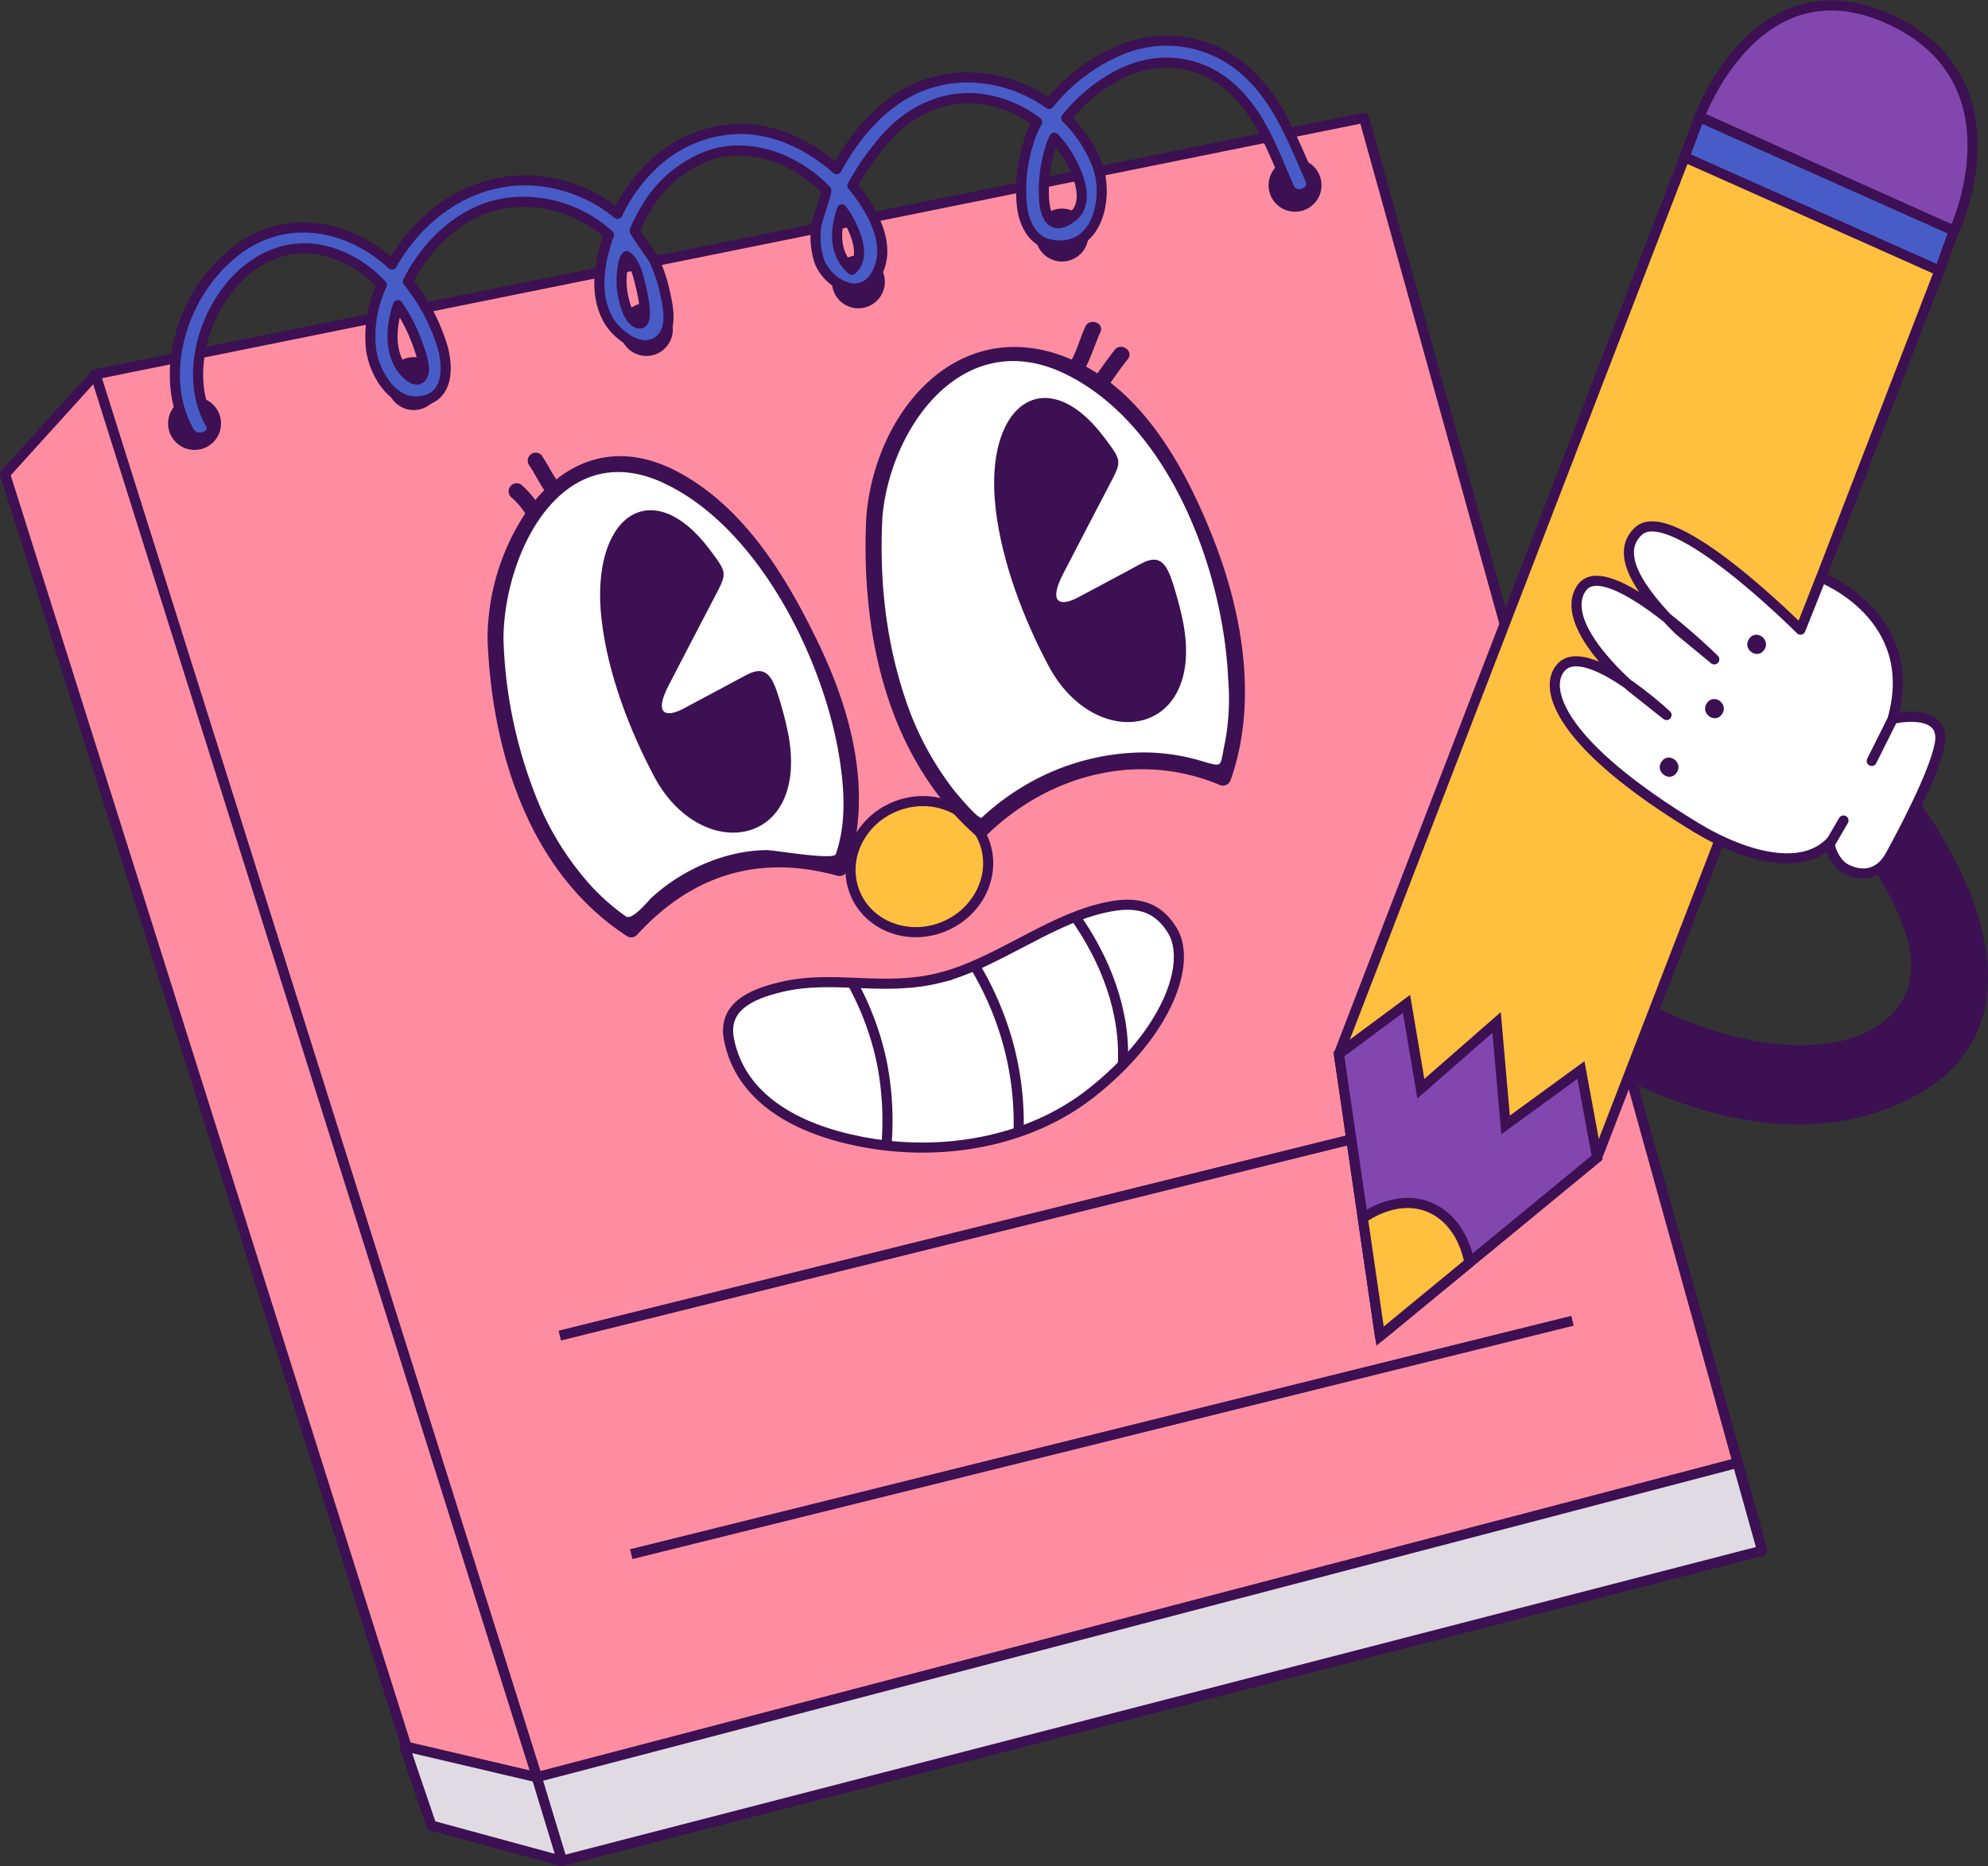 <svg xmlns="http://www.w3.org/2000/svg" width="393.75" height="369.678" viewBox="0 0 393.75 369.678"><rect x="0" y="0" width="393.75" height="369.678" fill="#333333" stroke="none"/><g id="Grupo_79363" data-name="Grupo 79363" transform="translate(-8013.995 10651.473)"><circle id="Elipse_42" data-name="Elipse 42" cx="15.289" cy="15.289" r="15.289" transform="translate(8299.854 -10427.759)" fill="none" stroke="#f8eb38" stroke-miterlimit="10" stroke-width="2"></circle><path id="Trazado_1339" data-name="Trazado 1339" d="M0,0V15.494H15.494Z" transform="translate(8129.859 -10387.7) rotate(-34)" fill="none" stroke="#ea222e" stroke-miterlimit="10" stroke-width="1"></path><path id="Trazado_9444" data-name="Trazado 9444" d="M50.28,160.712,301.543,109.89,380.41,393.733,142.958,455.146Z" transform="translate(7982.604 -10738.022)" fill="#ff8da1" stroke="#3c1053" stroke-linecap="round" stroke-linejoin="round" stroke-width="2"></path><path id="Trazado_9445" data-name="Trazado 9445" d="M50.89,158.98,33,178.733l84.448,267.713,26.12,6.967Z" transform="translate(7981.995 -10736.291)" fill="#ff8da1" stroke="#3c1053" stroke-linecap="round" stroke-linejoin="round" stroke-width="2"></path><path id="Trazado_9446" data-name="Trazado 9446" d="M139.638,446.1l-4.928-16.564L372.555,367.25l4.876,17.4Z" transform="translate(7985.583 -10728.943)" fill="#e0dbe3" stroke="#3c1053" stroke-linecap="round" stroke-linejoin="round" stroke-width="2"></path><path id="Trazado_9447" data-name="Trazado 9447" d="M109.4,421.47l26.2,6.15,5.063,16.616-25.913-7.05Z" transform="translate(7984.69 -10727.03)" fill="#e0dbe3" stroke="#3c1053" stroke-linecap="round" stroke-linejoin="round" stroke-width="2"></path><line id="L&#xED;nea_698" data-name="L&#xED;nea 698" y1="46.236" x2="186.413" transform="translate(8124.869 -10433.128)" fill="none" stroke="#3c1053" stroke-miterlimit="10" stroke-width="2"></line><line id="L&#xED;nea_699" data-name="L&#xED;nea 699" y1="46.236" x2="186.423" transform="translate(8139.021 -10389.832)" fill="none" stroke="#3c1053" stroke-miterlimit="10" stroke-width="2"></line><path id="Trazado_9448" data-name="Trazado 9448" d="M116.576,160.38a5.241,5.241,0,1,1-5.756-4.669A5.242,5.242,0,0,1,116.576,160.38Z" transform="translate(7984.575 -10736.407)" fill="#3c1053"></path><path id="Trazado_9449" data-name="Trazado 9449" d="M74.646,168.01a5.241,5.241,0,1,1-5.756-4.669A5.242,5.242,0,0,1,74.646,168.01Z" transform="translate(7983.095 -10736.138)" fill="#3c1053"></path><path id="Trazado_9450" data-name="Trazado 9450" d="M161.086,150.03a5.241,5.241,0,1,1-5.756-4.669A5.242,5.242,0,0,1,161.086,150.03Z" transform="translate(7986.145 -10736.772)" fill="#3c1053"></path><path id="Trazado_9451" data-name="Trazado 9451" d="M201.646,140.91a5.241,5.241,0,1,1-5.756-4.669A5.242,5.242,0,0,1,201.646,140.91Z" transform="translate(7987.576 -10737.094)" fill="#3c1053"></path><path id="Trazado_9452" data-name="Trazado 9452" d="M240.6,131.96a5.241,5.241,0,1,1-5.756-4.669A5.242,5.242,0,0,1,240.6,131.96Z" transform="translate(7988.95 -10737.41)" fill="#3c1053"></path><path id="Trazado_9453" data-name="Trazado 9453" d="M285.186,122.43a5.241,5.241,0,1,1-5.756-4.669A5.242,5.242,0,0,1,285.186,122.43Z" transform="translate(7990.523 -10737.746)" fill="#3c1053"></path><path id="Trazado_9454" data-name="Trazado 9454" d="M290.363,122.616c-3.51-7.91-6.574-16.43-13.6-22.165a23.4,23.4,0,0,0-24.236-3.365,36.023,36.023,0,0,0-13.883,10.57c-8.282-5.891-19.732-7.371-29.195-1.574-5.456,3.344-9.835,8.831-12.9,14.5-4.98-4.421-11.45-7.744-18.366-7.972A25.431,25.431,0,0,0,159.887,120a32.09,32.09,0,0,0-6.719,9.431A29.148,29.148,0,0,0,142,123.745c-13.2-3.479-25.3,2.992-32.321,13.759-.414.642-.818,1.294-1.2,1.967-8.106-7.558-20.2-10.27-30.044-3.313-9.048,6.4-14.3,18.542-12.641,29.1a21.033,21.033,0,0,0,2.547,7.33c1.367,2.371,5.559.776,4.172-1.636-8.148-14.08,5.373-39.682,24.06-33.823a23.546,23.546,0,0,1,9.9,6.388,24.207,24.207,0,0,0-2.122,12.775c.6,4.39,4,10.808,9.545,10.28,5.922-.569,5.767-6.854,4.555-10.953a38.026,38.026,0,0,0-6.812-12.775c3.924-7.754,11.057-14.587,20.167-15.653a25.291,25.291,0,0,1,19.65,6.419c-.124.352-.259.7-.373,1.066-1.667,5.156-2.516,11.233.456,16.078,1.719,2.806,6.512,6.481,9.908,3.717,2.733-2.226,1.729-6.667,1.1-9.525a28.739,28.739,0,0,0-2.195-6.471c-.342-.7-3.913-5.487-3.789-5.777a40.611,40.611,0,0,1,2.143-4.172,24.17,24.17,0,0,1,12.392-10.6c5.9-2.1,12.258-.839,17.476,2.205a26.688,26.688,0,0,1,5.943,4.659c.176.186-1.843,6.046-1.946,6.812a15.772,15.772,0,0,0,.507,7.05c1.48,4.39,7.982,8.334,11.212,2.982,3.541-5.87-.818-13.2-4.6-17.807a51.237,51.237,0,0,1,7.174-10.011c4.514-4.866,11.015-7.93,17.859-7.216a23.479,23.479,0,0,1,11.554,4.659,19.112,19.112,0,0,0-.921,1.843,31.066,31.066,0,0,0-2.091,14.784c.362,3.2,1.967,6.916,5.611,7.62,9.431,1.822,11.637-9.431,9.359-15.571a26.049,26.049,0,0,0-6.191-9.452,32.679,32.679,0,0,1,9.131-7.91c7.5-4.4,16.068-4.193,22.787,1.273,6.377,5.2,9.069,13.262,12.237,20.426,1.118,2.526,5.29.911,4.162-1.636ZM114.6,161.377c-1.035,2.091-3.2-.031-4.048-1.17-2.692-3.613-2.205-8.562-.89-12.682a35.279,35.279,0,0,1,4.41,9.152c.383,1.232,1.139,3.437.518,4.7Zm41.328-22.6c1.087,1.491,1.522,3.7,1.926,5.352a31.253,31.253,0,0,1,.652,3.644c.114.942.342,3.706-1.211,3.354-1.967-.456-2.837-4.286-3.127-5.932a14.81,14.81,0,0,1-.135-3.944c.093-.952.28-2.754.921-3.437a4.094,4.094,0,0,1,.963.973Zm42.778-8.562c1.594,2.816,3.789,7.744.859,10.3-3.427-3.044-3.468-7.454-1.957-11.957.373.549.776,1.077,1.108,1.656Zm42.674-13.79c2.278,3.189,6,10.4,1.874,13.6-3.717,2.878-5.28.393-5.58-3.116a28.2,28.2,0,0,1,1.48-11.336c.145-.414.342-.818.528-1.222a21.591,21.591,0,0,1,1.7,2.081Z" transform="translate(7983.141 -10738.543)" fill="#485cc7" stroke="#3c1053" stroke-linecap="round" stroke-linejoin="round" stroke-width="2"></path><path id="Trazado_9455" data-name="Trazado 9455" d="M393.819,302.574c-15.674,5.539-33.212,2.081-49.341-5.559l-5.808-20.9c13.324,8.6,28.853,14.535,43.016,13.3,12.558-1.108,21.234-9.121,16.989-21.927-3.706-11.264-12.092-21.741-20.819-29.609-7.413-6.647,2.205-18.821,9.638-12.133C408.624,244.733,433.781,288.474,393.819,302.574Z" transform="translate(7992.779 -10734.004)" fill="#3c1053"></path><path id="Trazado_9456" data-name="Trazado 9456" d="M356.726,117.26l50.408,22.652-16.948,43.917-7.071,18.324-4.949,12.806-38.854,100.65L314.031,336.4l-17.693,14.556q-1.708-11.662-3.416-23.335h0L288.18,295.08l39.455-102.369,4.938-12.817,7.071-18.324,17.082-44.31Z" transform="translate(7990.998 -10737.763)" fill="#ffbf3f" stroke="#3c1053" stroke-linecap="round" stroke-linejoin="round" stroke-width="2"></path><path id="Trazado_9457" data-name="Trazado 9457" d="M339.323,309.888l-3.2-17.351L321.2,303.417l-1.781-20.3-15,13.117-2.847-16.8-13.386,9.939,8.158,55.874Z" transform="translate(7990.998 -10732.041)" fill="#8246af" stroke="#3c1053" stroke-miterlimit="10" stroke-width="2"></path><path id="Trazado_9458" data-name="Trazado 9458" d="M313.869,329.343c-.166-.994-1.449-7.806-7.278-10.674-6.605-3.251-13.241,1.439-13.831,1.884q1.708,11.678,3.406,23.356l17.693-14.556Z" transform="translate(7991.159 -10730.697)" fill="#ffbf3f" stroke="#3c1053" stroke-linecap="round" stroke-linejoin="round" stroke-width="2"></path><path id="Trazado_9459" data-name="Trazado 9459" d="M407.608,133.073S421.5,103.547,395.05,91.237s-37.86,19.184-37.86,19.184L407.6,133.073Z" transform="translate(7993.432 -10738.782)" fill="#8246af" stroke="#3c1053" stroke-miterlimit="10" stroke-width="2"></path><path id="Trazado_9460" data-name="Trazado 9460" d="M404.812,140.177,354.28,117.67l2.992-7.91,50.387,22.5Z" transform="translate(7993.33 -10738.027)" fill="#485cc7" stroke="#3c1053" stroke-linecap="round" stroke-linejoin="round" stroke-width="2"></path><path id="Trazado_9461" data-name="Trazado 9461" d="M396.411,226.178s10.808-2.5,9.3,5.125c-1.149,5.808-7.04,16.979-9.783,21.979-1.822,3.313-4.959,4.524-8.686,2.7-2.34-1.139-3.572-4.742-3.2-5.342-6.139,6.274-18.1,2.216-26.493-2.878-27.228-16.5-30.448-27.611-26.866-31.711,4.907-5.611,20.933,9.39,20.933,9.39l-7.154-5.684s-14.525-12.3-9.69-19.443,26.307,14.1,26.307,14.1l-6.988-5.767c-8.179-8.1-12.7-15.239-8.065-19.608,6.574-6.2,32.125,19.484,32.125,19.484.942-2.329,2.309-5.818,4.11-10.322,0,0,19.815,7.568,14.152,27.963Z" transform="translate(7992.455 -10735.265)" fill="#fff" stroke="#3c1053" stroke-linecap="round" stroke-linejoin="round" stroke-width="2"></path><path id="Trazado_9462" data-name="Trazado 9462" d="M366.662,209.618c-1.377,2.04,1.625,4.214,3.013,2.174s-1.625-4.214-3.013-2.174Z" transform="translate(7993.754 -10734.533)" fill="#3c1053"></path><path id="Trazado_9463" data-name="Trazado 9463" d="M358.592,221.918c-1.377,2.04,1.625,4.214,3.013,2.174s-1.625-4.214-3.013-2.174Z" transform="translate(7993.47 -10734.1)" fill="#3c1053"></path><path id="Trazado_9464" data-name="Trazado 9464" d="M349.912,233.118c-1.377,2.04,1.625,4.214,3.013,2.174s-1.625-4.214-3.013-2.174Z" transform="translate(7993.164 -10733.704)" fill="#3c1053"></path><line id="L&#xED;nea_700" data-name="L&#xED;nea 700" y1="4.617" x2="2.692" transform="translate(8376.433 -10488.929)" fill="none" stroke="#3c1053" stroke-linecap="round" stroke-linejoin="round" stroke-width="2"></line><line id="L&#xED;nea_701" data-name="L&#xED;nea 701" x1="4.203" y2="8.406" transform="translate(8384.715 -10509.138)" fill="none" stroke="#3c1053" stroke-linecap="round" stroke-linejoin="round" stroke-width="2"></line><path id="Trazado_9465" data-name="Trazado 9465" d="M221.056,248.219c2.775,6.512-.652,14.214-7.651,17.2s-14.918.114-17.693-6.408.652-14.214,7.651-17.2S218.282,241.7,221.056,248.219Z" transform="translate(7987.701 -10733.411)" fill="#ffbf3f" stroke="#3c1053" stroke-linecap="round" stroke-linejoin="round" stroke-width="2"></path><path id="Trazado_9466" data-name="Trazado 9466" d="M194.477,257.745c-15.633-4.3-28.895,0-39.672,11.854a1.585,1.585,0,0,1-1.936.1c-19.329-12.61-26.679-36.545-27.549-58.555a1,1,0,0,1,.031-.186c0-.083-.041-.145-.041-.228a45.568,45.568,0,0,1,7.475-24.754.351.351,0,0,1-.062-.062,16.149,16.149,0,0,0-2.557-3,1.588,1.588,0,1,1,1.812-2.609,17.314,17.314,0,0,1,2.785,3.054c.569-.683,1.16-1.335,1.781-1.957-1.046-1.563-1.864-3.261-2.909-4.824a1.617,1.617,0,0,1,.176-2.236,1.587,1.587,0,0,1,2.236.176c1.035,1.543,1.853,3.209,2.868,4.752,6.357-5.042,14.67-6.615,24.381-1.346,13.055,7.081,21.358,20.892,27.6,33.9,6.657,13.873,10.829,30,5.632,44.973a1.615,1.615,0,0,1-2.039.952Z" transform="translate(7985.251 -10735.763)" fill="#3c1053"></path><path id="Trazado_9467" data-name="Trazado 9467" d="M238.472,156.415c1.087-2.071,1.708-4.39,2.671-6.512.849-1.853,3.841-.787,2.992,1.077-1.025,2.247-1.729,4.628-2.837,6.822.766.414,1.522.87,2.257,1.346,1.1-1.584,2.226-3.137,3.406-4.648,1.263-1.6,3.882.186,2.619,1.8-1.2,1.522-2.34,3.1-3.437,4.69,9.773,7.6,16.088,20.012,20.426,31.058,5.8,14.773,8.769,32.446,3.344,47.706a1.593,1.593,0,0,1-2.039.952c-16.2-6.843-34.019-2.081-46.35,10a1.572,1.572,0,0,1-1.936.1c-17.879-15.747-22.973-40.552-21.8-63.452,1.874-21.316,18.728-40.448,40.676-30.945Z" transform="translate(7987.803 -10736.646)" fill="#3c1053"></path><path id="Trazado_9468" data-name="Trazado 9468" d="M160.04,180.573c-20.509-9.494-31.669,14.494-31.68,30.976a91.937,91.937,0,0,0,7.847,34.527,58.288,58.288,0,0,0,9.545,14.37,42.845,42.845,0,0,0,6.843,5.994c1.242.921,4.493-3.158,5.145-3.758,6.015-5.487,14.5-9.286,22.7-9.369,1.553-.021,13.293,2.06,13.738.8,2.06-5.932,1.719-12.382.808-18.48-2.94-19.712-16.068-46.318-34.951-55.046Zm43.368,6.812c-.673,13.2.828,26.058,5.425,38.481A60.755,60.755,0,0,0,217.4,241.22c.4.538,5.125,6.222,5.684,5.663a47.765,47.765,0,0,1,7.609-5.818,46.98,46.98,0,0,1,24.029-7.1,40.292,40.292,0,0,1,12.4,1.853c3.944,1.1,3.075.994,4.2-4.141a48,48,0,0,0,.559-12.423c-1-21.492-11.637-50.139-32.114-60.2-20.24-9.949-34.8,10.374-36.369,28.336Z" transform="translate(7985.359 -10736.381)" fill="#fff"></path><path id="Trazado_9469" data-name="Trazado 9469" d="M184.007,228.824c-.424-2.122-1-4.245-1.646-6.377-1.387-4.607-2.64-6.947-6.605-4.8-3.261,1.76-7.216,3.872-12.372,6.615-3.6,1.915-5.932,1.118-2.94-4.638,3.644-7.019,6.605-12.755,9.079-17.465,2.526-4.814,2.505-4.731-.911-9.307-11.585-15.508-23.853-6.636-21.472,13.862,1.242,10.674,5.518,21.793,10.415,31.017,9.255,17.486,31.131,14.214,26.462-8.9Z" transform="translate(7986.011 -10735.374)" fill="#3c1053"></path><path id="Trazado_9470" data-name="Trazado 9470" d="M222.51,185.345c1.253,10.736,5.549,21.907,10.477,31.183,9.307,17.579,31.3,14.287,26.6-8.955-.435-2.133-1.015-4.276-1.656-6.408-1.4-4.638-2.65-6.988-6.636-4.824-3.271,1.77-7.247,3.893-12.434,6.657-3.613,1.926-5.963,1.118-2.961-4.669,3.665-7.061,6.636-12.817,9.131-17.558,2.536-4.835,2.516-4.752-.921-9.359-11.647-15.591-23.977-6.667-21.586,13.935Z" transform="translate(7988.67 -10736.132)" fill="#3c1053"></path><path id="Trazado_9471" data-name="Trazado 9471" d="M213.445,274.892c-11.574,2.919-21-.663-31.68,1.884-5.994,1.429-11.512,3.944-10.26,10.363,2.309,11.75,13.417,17.724,25.83,20.2,16.026,3.2,33.481.248,45.987-9.638,15.136-11.957,19.888-25.747,16.005-32.135-3.447-5.663-8.489-5.8-14.463-4.276-10.632,2.7-20.83,10.922-31.431,13.593Z" transform="translate(7986.875 -10732.711)" fill="#fff" stroke="#3c1053" stroke-miterlimit="10" stroke-width="2"></path><path id="Trazado_9472" data-name="Trazado 9472" d="M237.59,262.56c6.1,8.593,10.156,18.9,9.587,29.443" transform="translate(7989.212 -10732.637)" fill="none" stroke="#3c1053" stroke-miterlimit="10" stroke-width="2"></path><path id="Trazado_9473" data-name="Trazado 9473" d="M218.7,272.46a61.453,61.453,0,0,1,6.263,14.546,59.823,59.823,0,0,1,2.247,17.548" transform="translate(7988.546 -10732.287)" fill="none" stroke="#3c1053" stroke-miterlimit="10" stroke-width="2"></path><path id="Trazado_9474" data-name="Trazado 9474" d="M195.05,275.32a56.872,56.872,0,0,1,5.922,16.026,59.376,59.376,0,0,1,.89,16.171" transform="translate(7987.712 -10732.187)" fill="none" stroke="#3c1053" stroke-miterlimit="10" stroke-width="2"></path></g></svg>
